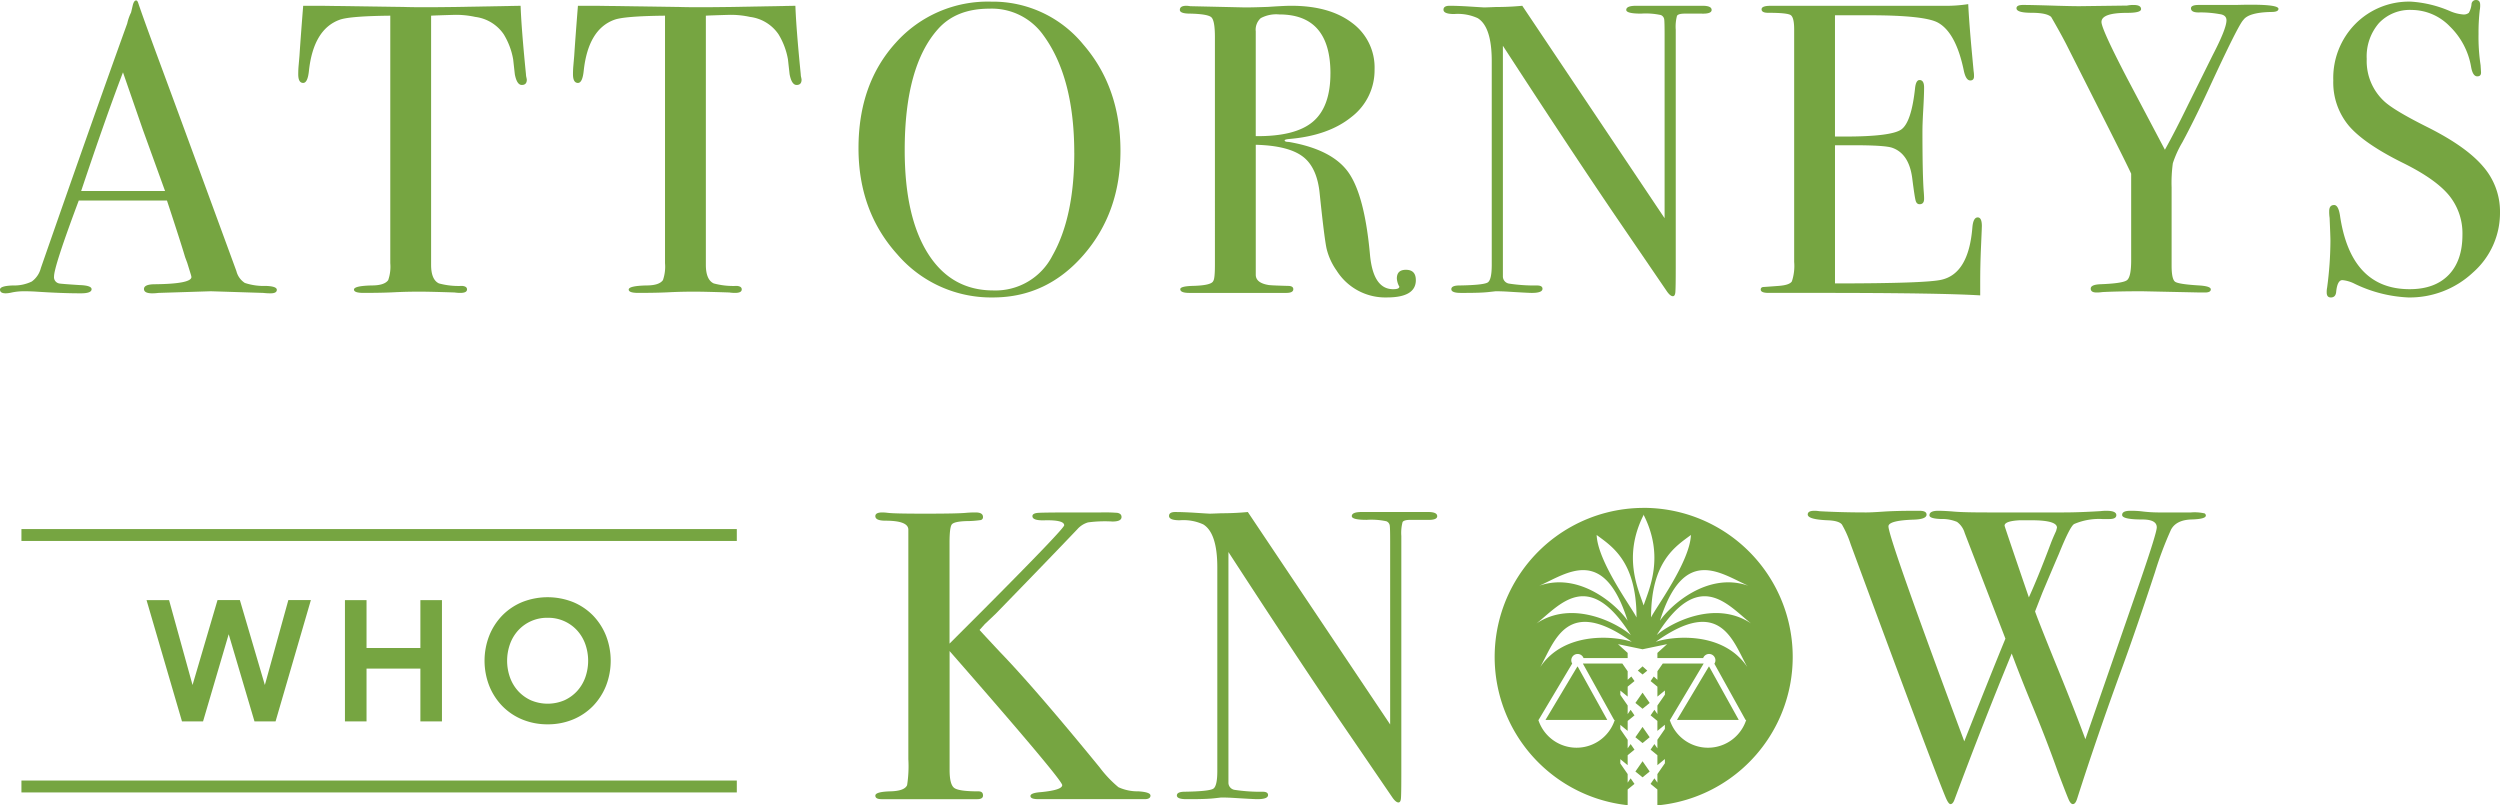 <svg id="Group_15" data-name="Group 15" xmlns="http://www.w3.org/2000/svg" xmlns:xlink="http://www.w3.org/1999/xlink" width="502.482" height="161.868" viewBox="0 0 502.482 161.868">
  <defs>
    <clipPath id="clip-path">
      <rect id="Rectangle_16" data-name="Rectangle 16" width="502.482" height="161.868" fill="none"/>
    </clipPath>
  </defs>
  <g id="Group_14" data-name="Group 14" clip-path="url(#clip-path)">
    <path id="Path_66" data-name="Path 66" d="M55.639,58.248q0,.708-1.244.708a12.369,12.369,0,0,1-1.493-.083l-10.531-.332-10.53.332a9.018,9.018,0,0,1-1.244.083q-1.659,0-1.659-.868,0-.957,2.24-.957,7.295-.081,7.3-1.462a4.87,4.87,0,0,0-.169-.65l-.677-2.193L37.2,51.669q-.745-2.574-3.644-11.37H15.833q-4.973,13.268-4.97,15.256a1.277,1.277,0,0,0,.995,1.41q.249.084,4.146.332,2.4.084,2.405.829,0,.831-2.157.83-3.815,0-8.872-.332-1.245-.083-2.57-.083a11.838,11.838,0,0,0-2.571.276,5.536,5.536,0,0,1-1.078.139Q0,58.956,0,58.207t2.612-.832a8.061,8.061,0,0,0,3.773-.791,4.768,4.768,0,0,0,1.824-2.7Q18.874,23.265,25.573,4.71a9.587,9.587,0,0,1,.772-2.2L26.7,1c.166-.608.386-.913.664-.913.165,0,.3.166.413.5Q28.856,3.815,32.669,14.1q2.984,8.043,14.843,40.381a3.967,3.967,0,0,0,1.7,2.388,12.107,12.107,0,0,0,4.272.6q2.154.079,2.156.785M33.175,38.392Q31.823,34.66,28.7,26.033L24.718,14.539q-3.5,9.176-8.406,23.853Z" fill="#76a541"/>
    <path id="Path_67" data-name="Path 67" d="M105.886,16q0,1.077-1,1.078t-1.41-2.156q-.168-1.492-.332-2.986a14.448,14.448,0,0,0-1.907-5.057A8.153,8.153,0,0,0,95.521,3.4a17.932,17.932,0,0,0-4.147-.415q-3.9.111-4.726.166V53.227q0,2.991,1.576,3.737a15.139,15.139,0,0,0,4.643.5q.995.078,1,.7,0,.705-1.327.705a7.172,7.172,0,0,1-1.161-.083q-4.974-.165-7.048-.166-2.734,0-5.14.125t-6.136.124q-1.908,0-1.908-.665,0-.747,3.566-.831,2.569,0,3.317-1.079a8.223,8.223,0,0,0,.414-3.4V3.152q-8.208.083-10.2.829Q63.017,5.889,62.1,14.18q-.249,2.487-1.161,2.487-.995,0-.995-1.741c0-.608.027-1.215.083-1.825l.166-1.906q.249-3.814.746-10.033h3.731l16.916.248q2.985.084,9.287,0l13.764-.248q.165,4.644,1.078,13.764a2.914,2.914,0,0,0,.083.621,3.491,3.491,0,0,1,.083.457" fill="#76a541"/>
    <path id="Path_68" data-name="Path 68" d="M161.11,16q0,1.077-.995,1.078t-1.41-2.156q-.168-1.492-.332-2.986a14.448,14.448,0,0,0-1.907-5.057A8.153,8.153,0,0,0,150.745,3.4a17.932,17.932,0,0,0-4.147-.415q-3.9.111-4.726.166V53.227q0,2.991,1.576,3.737a15.139,15.139,0,0,0,4.643.5q.994.078.995.7,0,.705-1.327.705a7.171,7.171,0,0,1-1.161-.083q-4.974-.165-7.048-.166-2.734,0-5.14.125t-6.136.124q-1.908,0-1.908-.665,0-.747,3.566-.831,2.569,0,3.317-1.079a8.223,8.223,0,0,0,.414-3.4V3.152q-8.208.083-10.2.829-5.224,1.908-6.136,10.2-.249,2.487-1.161,2.487-.995,0-1-1.741c0-.608.027-1.215.083-1.825l.166-1.906q.249-3.814.746-10.033H119.9l16.916.248q2.985.084,9.287,0l13.764-.248q.165,4.644,1.078,13.764a2.914,2.914,0,0,0,.083.621,3.491,3.491,0,0,1,.083.457" fill="#76a541"/>
    <path id="Path_69" data-name="Path 69" d="M225.205,30.349q0,12.355-7.421,20.895t-18.2,8.541a24.858,24.858,0,0,1-19.238-8.665q-7.8-8.664-7.793-21.352,0-12.934,7.5-21.186a24.8,24.8,0,0,1,19.2-8.25,23.489,23.489,0,0,1,18.49,8.624q7.464,8.623,7.463,21.393m-9.286.417q0-15.219-6.22-23.7a12.7,12.7,0,0,0-10.862-5.322q-6.635,0-10.282,4.074-6.715,7.488-6.716,24.367,0,13.389,4.685,20.791t13.143,7.4a12.84,12.84,0,0,0,11.857-6.986q4.394-7.732,4.4-20.623" fill="#76a541"/>
    <path id="Path_70" data-name="Path 70" d="M284.575,56.3q0,3.483-5.805,3.483a11.56,11.56,0,0,1-10.116-5.39,12.764,12.764,0,0,1-2.033-4.478q-.455-2.156-1.367-10.945-.5-5.3-3.4-7.5T252.4,29.1V55.224q0,1.661,2.652,2.073.747.084,3.815.166c.717,0,1.078.222,1.078.663q0,.747-1.41.747H239.051q-1.824,0-1.824-.747,0-.577,2.4-.663,3.9-.081,4.23-1c.219-.276.332-1.354.332-3.234V7.463q0-3.315-.706-3.979t-4.27-.747q-2.073,0-2.073-.746,0-.83,1.327-.829a5.122,5.122,0,0,1,.746.082l11.028.249q1.658,0,4.643-.109,3.316-.223,4.644-.222,7.711,0,12.232,3.441a11.105,11.105,0,0,1,4.518,9.328,11.822,11.822,0,0,1-4.642,9.577q-4.647,3.774-12.605,4.436c-.5.056-.776.139-.829.25,0,.222.275.331.829.331q8.706,1.5,11.982,6.112t4.354,16.671q.663,6.819,4.642,6.818c.829,0,1.245-.166,1.245-.5a.242.242,0,0,0-.084-.166,3.824,3.824,0,0,1-.413-1.493q0-1.74,1.824-1.74,1.99,0,1.99,2.072M267.411,14.76q0-11.856-10.284-11.857a6.594,6.594,0,0,0-3.73.747,3.114,3.114,0,0,0-1,2.652V27.363q7.959.084,11.484-2.9t3.525-9.7" fill="#76a541"/>
    <path id="Path_71" data-name="Path 71" d="M344.027,1.991q0,.828-2.074.746h-3.315q-1.329,0-1.577.456a8.419,8.419,0,0,0-.248,2.773V53.657q0,4.389-.084,5.134c-.056.5-.22.745-.495.745q-.5,0-1.157-.916L324.483,43.1q-9.216-13.578-22.412-33.9V55.632a1.461,1.461,0,0,0,1.256,1.374,34.061,34.061,0,0,0,5.614.374c.724,0,1.089.222,1.089.663q0,.831-2.156.83-.747,0-4.726-.249c-.886-.055-1.741-.083-2.57-.083q.081,0-1.451.166t-4.686.166h-.829q-1.906,0-1.907-.748t1.659-.747q4.891-.082,5.679-.622t.787-3.53V12.287q0-6.892-2.817-8.636a9.566,9.566,0,0,0-4.728-.831q-2.156,0-2.154-.873c0-.524.413-.785,1.243-.785q1.658,0,4.228.166c1.712.111,2.626.165,2.736.165.165,0,.941-.026,2.322-.083q2.736,0,5.307-.248l28.606,42.7V6.966q0-2.57-.082-3.11a1.111,1.111,0,0,0-.663-.829,14.254,14.254,0,0,0-3.981-.29q-2.985,0-2.983-.746c0-.552.661-.829,1.988-.829H342.2c1.214,0,1.824.277,1.824.829" fill="#76a541"/>
    <path id="Path_72" data-name="Path 72" d="M398.339,45.44q0,.333-.166,4.062t-.166,7.131V59.37q-8.128-.5-32.172-.5H355.469c-1.051,0-1.574-.222-1.574-.667,0-.3.166-.471.5-.52q.249,0,3.152-.223,2.154-.165,2.611-.915a9.782,9.782,0,0,0,.456-3.908V5.9q0-2.41-.706-2.87t-4.518-.457q-1.327,0-1.326-.705t1.824-.7h35.156A28.833,28.833,0,0,0,395.6.83q.168,3.566.748,9.868l.331,3.564a5.822,5.822,0,0,1,.082,1.079c0,.553-.247.829-.745.829q-.915,0-1.327-2.086-1.576-7.51-5.142-9.514-2.652-1.5-13.93-1.5h-6.8V27.446h1.99q9.287,0,11.319-1.41t2.777-8.208q.165-1.741.912-1.741c.607,0,.913.5.913,1.493s-.056,2.46-.166,4.394-.166,3.4-.166,4.394q0,8.874.264,12.19c.045.552.068,1.023.068,1.41q0,1.077-.909,1.077c-.385,0-.647-.234-.785-.7s-.371-2-.7-4.6q-.658-4.891-4.043-6.053-1.486-.5-7.759-.5H368.82V56.965q18.238,0,21.392-.737Q395.685,55,396.43,45.746c.113-1.364.47-2.048,1.08-2.048.551,0,.829.581.829,1.742" fill="#76a541"/>
    <path id="Path_73" data-name="Path 73" d="M457.954,1.778q0,.627-1.409.627Q451.983,2.49,450.906,4q-.994.923-7.132,14.246-2.733,5.886-5.14,10.364a20.948,20.948,0,0,0-1.908,4.2,28.888,28.888,0,0,0-.248,4.864V53.388q0,2.743.706,3.243t4.934.748c1.49.106,2.238.366,2.238.783s-.388.627-1.161.627h-1l-11.608-.248q-4.895,0-8.043.165a7.069,7.069,0,0,1-1.161.083c-.776,0-1.161-.261-1.161-.785s.635-.815,1.906-.873q4.563-.165,5.392-.826t.829-3.966V34.909q-.83-1.823-4.81-9.7L415.25,8.79q-1.244-2.4-2.983-5.39-.915-.828-3.939-.829T405.3,1.659c0-.442.444-.664,1.327-.664q1.742,0,6.966.166,2.982.084,4.31.083l9.62-.125A6.345,6.345,0,0,1,428.849,1q1.492,0,1.492.834,0,.75-2.817.75-5.143,0-5.142,1.835,0,1.419,5.217,11.427L435.13,30.1q2.064-3.707,4.708-9.143l4.894-9.865q2.775-5.34,2.775-7.009c0-.723-.472-1.14-1.411-1.251a21.734,21.734,0,0,0-3.9-.336q-1.826.087-1.824-.834c0-.443.525-.667,1.577-.667H449.5q8.455-.248,8.457.783" fill="#76a541"/>
    <path id="Path_74" data-name="Path 74" d="M502.482,42.62a15.932,15.932,0,0,1-5.431,12.148,18.57,18.57,0,0,1-13.059,5.016,27.433,27.433,0,0,1-10.7-2.736,6.894,6.894,0,0,0-2.488-.747q-1,0-1.243,2.3c-.056.789-.416,1.186-1.079,1.186q-.831,0-.83-.995a4.31,4.31,0,0,1,.085-1,72.577,72.577,0,0,0,.663-9.37q0-.826-.166-4.643a8.316,8.316,0,0,1-.084-1.327q0-1.243.995-1.244.828,0,1.161,2.01,2.156,14.906,14.015,14.906,5.055,0,7.835-2.861t2.777-8.084a12.066,12.066,0,0,0-2.7-7.919q-2.7-3.275-9.244-6.509-7.881-3.9-10.947-7.545a13.569,13.569,0,0,1-3.068-9.038,15.47,15.47,0,0,1,4.437-11.361A15.154,15.154,0,0,1,484.655.332a23.634,23.634,0,0,1,7.793,1.907,8.228,8.228,0,0,0,2.57.664,1.6,1.6,0,0,0,1.2-.332,4.312,4.312,0,0,0,.54-1.741.88.88,0,0,1,.911-.83c.551,0,.829.332.829,1a4.591,4.591,0,0,1-.081,1,39.487,39.487,0,0,0-.25,4.808,37.4,37.4,0,0,0,.415,6.3l.082,1.327q.081.913-.745.912c-.61,0-1.023-.635-1.245-1.907a14.8,14.8,0,0,0-4.31-8.167,10.743,10.743,0,0,0-7.63-3.275,8.53,8.53,0,0,0-6.592,2.652,10.235,10.235,0,0,0-2.446,7.214,10.978,10.978,0,0,0,3.565,8.541q1.989,1.825,8.624,5.142,7.794,3.9,11.2,7.918a13.8,13.8,0,0,1,3.4,9.162" fill="#76a541"/>
    <path id="Path_75" data-name="Path 75" d="M231.243,159.878q0,.747-1.161.746H208.689q-1.575,0-1.576-.627t2.074-.782q4.31-.414,4.312-1.41,0-1.075-22.637-26.948v23.9q0,2.894.913,3.6t4.891.7q.912,0,.913.827,0,.745-1.161.744H177.181q-1.243,0-1.244-.709,0-.786,3.067-.866,2.82-.081,3.318-1.244a24.837,24.837,0,0,0,.248-5.224V106.395q-.086-1.74-4.592-1.74-2.041,0-2.041-.912,0-.747,1.419-.747a9.312,9.312,0,0,1,1.088.083q1.337.167,7.437.166,6.516,0,8.272-.166.918-.083,1.921-.083,1.5,0,1.5.913a.58.58,0,0,1-.463.621,20.414,20.414,0,0,1-2.9.208q-2.436.083-2.9.663t-.462,3.731v20.232l7.048-7.048q16-16.073,16-16.737,0-1.083-3.9-1-2.489.085-2.488-.833,0-.582,1.161-.665t8.043-.084h4.56a32.751,32.751,0,0,1,3.318.083q.828.167.829.83c0,.608-.611.912-1.828.912a25.531,25.531,0,0,0-4.9.174,4.573,4.573,0,0,0-2.16,1.382q-5.376,5.652-16.374,16.959l-2.214,2.1-1.061,1.178q.5.582,4.149,4.48,6.968,7.218,19.992,23.146a23.305,23.305,0,0,0,3.774,3.981,9.2,9.2,0,0,0,4.024.83q2.407.165,2.406.83" fill="#76a541"/>
    <path id="Path_76" data-name="Path 76" d="M288.87,103.742c0,.552-.693.8-2.073.746h-3.318q-1.326,0-1.574.456a8.408,8.408,0,0,0-.249,2.773v47.691q0,4.389-.083,5.134t-.495.745c-.332,0-.716-.306-1.158-.916l-10.6-15.518q-9.215-13.578-22.413-33.9v46.432a1.463,1.463,0,0,0,1.257,1.374,34.088,34.088,0,0,0,5.615.374c.725,0,1.089.222,1.089.663q0,.831-2.155.83-.747,0-4.727-.249-1.327-.082-2.57-.083c.054,0-.429.056-1.452.166s-2.585.166-4.685.166h-.828q-1.909,0-1.908-.748t1.659-.747q4.89-.082,5.679-.622t.789-3.53V114.038q0-6.893-2.82-8.636a9.554,9.554,0,0,0-4.726-.831q-2.157,0-2.156-.873,0-.786,1.244-.785,1.658,0,4.228.166t2.737.165c.166,0,.939-.026,2.322-.083q2.734,0,5.306-.248l28.607,42.7v-36.9q0-2.57-.083-3.11a1.109,1.109,0,0,0-.663-.829,14.245,14.245,0,0,0-3.98-.29q-2.985,0-2.985-.746,0-.828,1.99-.829h13.35c1.214,0,1.824.277,1.824.829" fill="#76a541"/>
    <path id="Path_77" data-name="Path 77" d="M443.357,103.624q0,.7-2.82.782-3.15.083-4.186,2.072a71.506,71.506,0,0,0-3.193,8.458q-3.736,11.361-6.639,19.317-4.973,13.6-9.032,26.288c-.226.718-.511,1.079-.85,1.079-.283,0-.554-.276-.808-.825s-1.005-2.473-2.252-5.771q-2.31-6.479-5.03-13.038-2.148-5.149-4.207-10.631-5.775,14.018-11.466,29.274-.336.99-.836.991-.417,0-1-1.41-2.57-6.137-19.072-50.829a20.46,20.46,0,0,0-1.741-3.939q-.582-.786-2.9-.87-3.981-.167-3.981-1.161c0-.5.444-.746,1.327-.746a5.176,5.176,0,0,1,.995.083q4.395.248,9.452.248,1,0,3.441-.166t6.345-.165h.911q1.408,0,1.409.761,0,.93-2.551,1.016-5.109.168-5.107,1.354,0,2.322,15.238,43.206,5.544-14.007,8.272-20.638l-8.185-21.236a4.2,4.2,0,0,0-1.544-2.231,7.737,7.737,0,0,0-3.208-.58q-2.334-.08-2.334-.743,0-.91,1.741-.909,1.328,0,3.235.165t6.632.166h15.423q3.066,0,7.38-.265a8.927,8.927,0,0,1,1.161-.066q1.99,0,1.991.873,0,.786-1.411.785h-1.409a12.6,12.6,0,0,0-5.639.993q-.828.417-3.068,5.965-1.005,2.322-3.347,7.872-.488,1.247-1.46,3.743.574,1.66,3.627,9.213,3.943,9.6,6.486,16.463,4.663-13.424,11-31.74,3.349-9.75,3.349-10.834,0-1.583-2.9-1.584-4.065,0-4.062-.917c0-.554.551-.832,1.658-.832a18.169,18.169,0,0,1,2.238.109,27.449,27.449,0,0,0,3.317.222h6.633a9.015,9.015,0,0,1,2.738.195.556.556,0,0,1,.247.433m-35.074.948h-2.4q-2.985.167-2.985,1.083,0,.167,4.882,14.418,1.893-4.149,4.448-10.956.344-.909,1.028-2.4l.173-.661q0-1.486-5.142-1.487" fill="#76a541"/>
    <path id="Path_78" data-name="Path 78" d="M330.141,156.239l1.433-1.173L330.141,153l-1.438,2.067Z" fill="#76a541"/>
    <path id="Path_79" data-name="Path 79" d="M331.089,134.792l-.948-.858-.954.855.954.78Z" fill="#76a541"/>
    <path id="Path_80" data-name="Path 80" d="M330.141,142.458l1.433-1.172-1.433-2.068-1.438,2.068Z" fill="#76a541"/>
    <path id="Path_81" data-name="Path 81" d="M328.7,148.176l1.438,1.175,1.433-1.175-1.433-2.067Z" fill="#76a541"/>
    <path id="Path_82" data-name="Path 82" d="M343.534,133.988l-.023,0c-.018,0-.037-.007-.055-.007-.875,1.46-5.114,8.572-6.4,10.718h12.417c-1.179-2.12-5.119-9.226-5.943-10.713" fill="#76a541"/>
    <path id="Path_83" data-name="Path 83" d="M330.373,102.084a29.964,29.964,0,0,0-3.353,59.739,1.08,1.08,0,0,0,.127,0v-3.142l1.372-1.121-.771-1.117-.6.861v-1.721l-1.475-2.132v-.866l1.475,1.209v-2l1.372-1.122-.771-1.118-.6.861v-1.722l-1.475-2.134v-.868l1.475,1.212v-2l1.372-1.121-.771-1.117-.6.861V141.8l-1.475-2.132V138.8l1.475,1.21v-2l1.372-1.123-.633-.918-.739.664v-1.722l-1.071-1.545h-7.895a.181.181,0,0,0-.023.036l6.268,11.3h.13a8.077,8.077,0,0,1-15.364,0h.049L316,133.369a1.315,1.315,0,0,1-.184-.656,1.274,1.274,0,0,1,2.466-.445h8.865v-1.037l-1.946-1.763,4.94,1.031,4.935-1.031-1.952,1.763v1.037h9.2a1.273,1.273,0,0,1,2.465.445,1.26,1.26,0,0,1-.211.691l6.269,11.3h.128a8.078,8.078,0,0,1-15.365,0h.055l6.76-11.333H334.2l-1.071,1.545v1.722l-.734-.664-.637.918,1.371,1.123v2l1.507-1.234v.847l-1.507,2.176v1.722l-.6-.861-.776,1.117,1.371,1.121v2l1.507-1.233v.848l-1.507,2.176v1.721l-.6-.861-.77,1.118,1.371,1.122v2l1.507-1.234v.846l-1.507,2.176V157.3l-.6-.861-.776,1.117,1.371,1.121v3.182a1.266,1.266,0,0,0,.174,0,29.963,29.963,0,0,0-2.925-59.782m21.033,15.656c-8.288-2.9-15.8,4.118-17.765,7.03,4.817-15.305,12.252-9.457,17.765-7.03m-24.26,7.03c-1.968-2.912-9.477-9.926-17.767-7.03,5.512-2.427,12.949-8.275,17.767,7.03m-18.322.55c4.72-3.735,10.452-11.269,18.966,2.334-2.635-2.327-11.666-7.222-18.966-2.334m.752,8.767c2.937-5.252,5.37-14.4,18.417-5.075-3.324-1.144-13.537-2.224-18.417,5.075m11.345-26.554c2.978,2.238,8.01,5.217,8.01,16.581-.742-1.676-7.822-11.176-8.01-16.581m9.416-3.982v-.112c0,.017.02.036.023.055.013-.019.019-.038.033-.055v.112c4.2,8.328,1.086,14.8-.033,18.142-1.109-3.34-4.219-9.814-.023-18.142m9.527,3.982c-.188,5.405-7.266,14.905-8.008,16.581,0-11.364,5.03-14.343,8.008-16.581m-7.075,21.479c13.056-9.327,15.483-.177,18.415,5.075-4.874-7.3-15.088-6.219-18.415-5.075m.211-1.358c8.51-13.6,14.241-6.069,18.961-2.334-7.3-4.888-16.331.007-18.961,2.334" fill="#76a541"/>
    <path id="Path_84" data-name="Path 84" d="M317.031,133.983c-.87,1.461-5.119,8.571-6.4,10.719h12.422c-1.178-2.122-5.109-9.227-5.938-10.714h-.023c-.023,0-.042-.006-.06-.006" fill="#76a541"/>
    <path id="Path_85" data-name="Path 85" d="M30.249,121.216h3.274l5.123,18.531h.066l5.451-18.531h3.6l5.451,18.531h.066l5.123-18.531H61.68L54.935,144.4H51.6L46,125.472h-.065L40.366,144.4h-3.34Z" fill="#76a541"/>
    <path id="Path_86" data-name="Path 86" d="M55.386,144.994H51.149l-5.182-17.521-5.155,17.521H36.578l-7.126-24.378H33.98L38.7,137.682l5.02-17.066h4.494l5.02,17.066,4.72-17.066h4.528Zm-3.343-1.2h2.442l6.4-21.983h-2.02l-5.125,18.531h-.9l-.192-.431-5.326-18.1H44.611l-5.452,18.531h-.9l-.186-.44-5-18.091h-2.02L37.472,143.8h2.446l5.566-18.924h.894l.192.429Z" fill="#76a541"/>
    <path id="Path_87" data-name="Path 87" d="M69.93,121.216h3.143v9.625H85.089v-9.625h3.143V144.4H85.089V133.788H73.073V144.4H69.93Z" fill="#76a541"/>
    <path id="Path_88" data-name="Path 88" d="M88.83,144.994H84.494V134.386H73.671v10.608H69.332V120.616h4.339v9.626H84.494v-9.626H88.83Zm-3.142-1.2h1.947V121.814H85.688v9.625H72.477v-9.625H70.526V143.8h1.951V133.189H85.688Z" fill="#76a541"/>
    <path id="Path_89" data-name="Path 89" d="M110.069,144.985a12.5,12.5,0,0,1-4.878-.933,11.345,11.345,0,0,1-3.814-2.57,11.87,11.87,0,0,1-2.488-3.863,13.306,13.306,0,0,1,0-9.626,11.864,11.864,0,0,1,2.488-3.864,11.36,11.36,0,0,1,3.814-2.57,13.224,13.224,0,0,1,9.758,0,11.38,11.38,0,0,1,3.814,2.57,11.9,11.9,0,0,1,2.488,3.864,13.333,13.333,0,0,1,0,9.626,11.9,11.9,0,0,1-2.488,3.863,11.365,11.365,0,0,1-3.814,2.57,12.508,12.508,0,0,1-4.88.933m0-2.947a8.425,8.425,0,0,0,6.353-2.717,8.75,8.75,0,0,0,1.768-2.93,10.643,10.643,0,0,0,0-7.17,8.764,8.764,0,0,0-1.768-2.931,8.685,8.685,0,0,0-12.7,0,8.732,8.732,0,0,0-1.768,2.931,10.643,10.643,0,0,0,0,7.17,8.717,8.717,0,0,0,1.768,2.93,8.42,8.42,0,0,0,6.351,2.717" fill="#76a541"/>
    <path id="Path_90" data-name="Path 90" d="M110.07,145.584a13.192,13.192,0,0,1-5.11-.979,12,12,0,0,1-4.012-2.707,12.446,12.446,0,0,1-2.613-4.055,13.9,13.9,0,0,1,0-10.076,12.488,12.488,0,0,1,2.613-4.055,12.039,12.039,0,0,1,4.012-2.7,13.888,13.888,0,0,1,10.22,0,12.085,12.085,0,0,1,4.012,2.7,12.545,12.545,0,0,1,2.613,4.057,13.938,13.938,0,0,1,0,10.074,12.545,12.545,0,0,1-2.613,4.057,12.084,12.084,0,0,1-4.012,2.705,13.192,13.192,0,0,1-5.11.979m0-24.36a11.952,11.952,0,0,0-4.648.887,10.772,10.772,0,0,0-3.615,2.434,11.292,11.292,0,0,0-2.362,3.671,12.66,12.66,0,0,0,0,9.178,11.261,11.261,0,0,0,2.362,3.671,10.759,10.759,0,0,0,3.615,2.435,12.678,12.678,0,0,0,9.3,0,10.819,10.819,0,0,0,3.615-2.435,11.276,11.276,0,0,0,2.362-3.669,12.706,12.706,0,0,0,0-9.18,11.28,11.28,0,0,0-2.362-3.67,10.82,10.82,0,0,0-3.615-2.435,11.952,11.952,0,0,0-4.648-.887m0,21.412a9.024,9.024,0,0,1-6.793-2.91,9.369,9.369,0,0,1-1.888-3.128,11.223,11.223,0,0,1,0-7.584,9.419,9.419,0,0,1,1.888-3.13,9.212,9.212,0,0,1,2.943-2.117,9.779,9.779,0,0,1,7.7,0,9.179,9.179,0,0,1,2.94,2.116,9.412,9.412,0,0,1,1.891,3.131,11.272,11.272,0,0,1,0,7.584,9.39,9.39,0,0,1-1.888,3.128,9.024,9.024,0,0,1-6.793,2.91m0-18.465a7.844,7.844,0,0,0-5.914,2.525,8.166,8.166,0,0,0-1.644,2.732,10,10,0,0,0,0,6.756,8.137,8.137,0,0,0,1.644,2.73,7.969,7.969,0,0,0,2.562,1.845,8.625,8.625,0,0,0,6.7,0,7.948,7.948,0,0,0,2.559-1.843,8.174,8.174,0,0,0,1.647-2.732,10.045,10.045,0,0,0,0-6.756,8.208,8.208,0,0,0-1.647-2.735,7.843,7.843,0,0,0-5.911-2.522" fill="#76a541"/>
    <rect id="Rectangle_14" data-name="Rectangle 14" width="143.785" height="2.391" transform="translate(4.308 106.338)" fill="#76a541"/>
    <rect id="Rectangle_15" data-name="Rectangle 15" width="143.785" height="2.391" transform="translate(4.308 156.883)" fill="#76a541"/>
  </g>
</svg>
